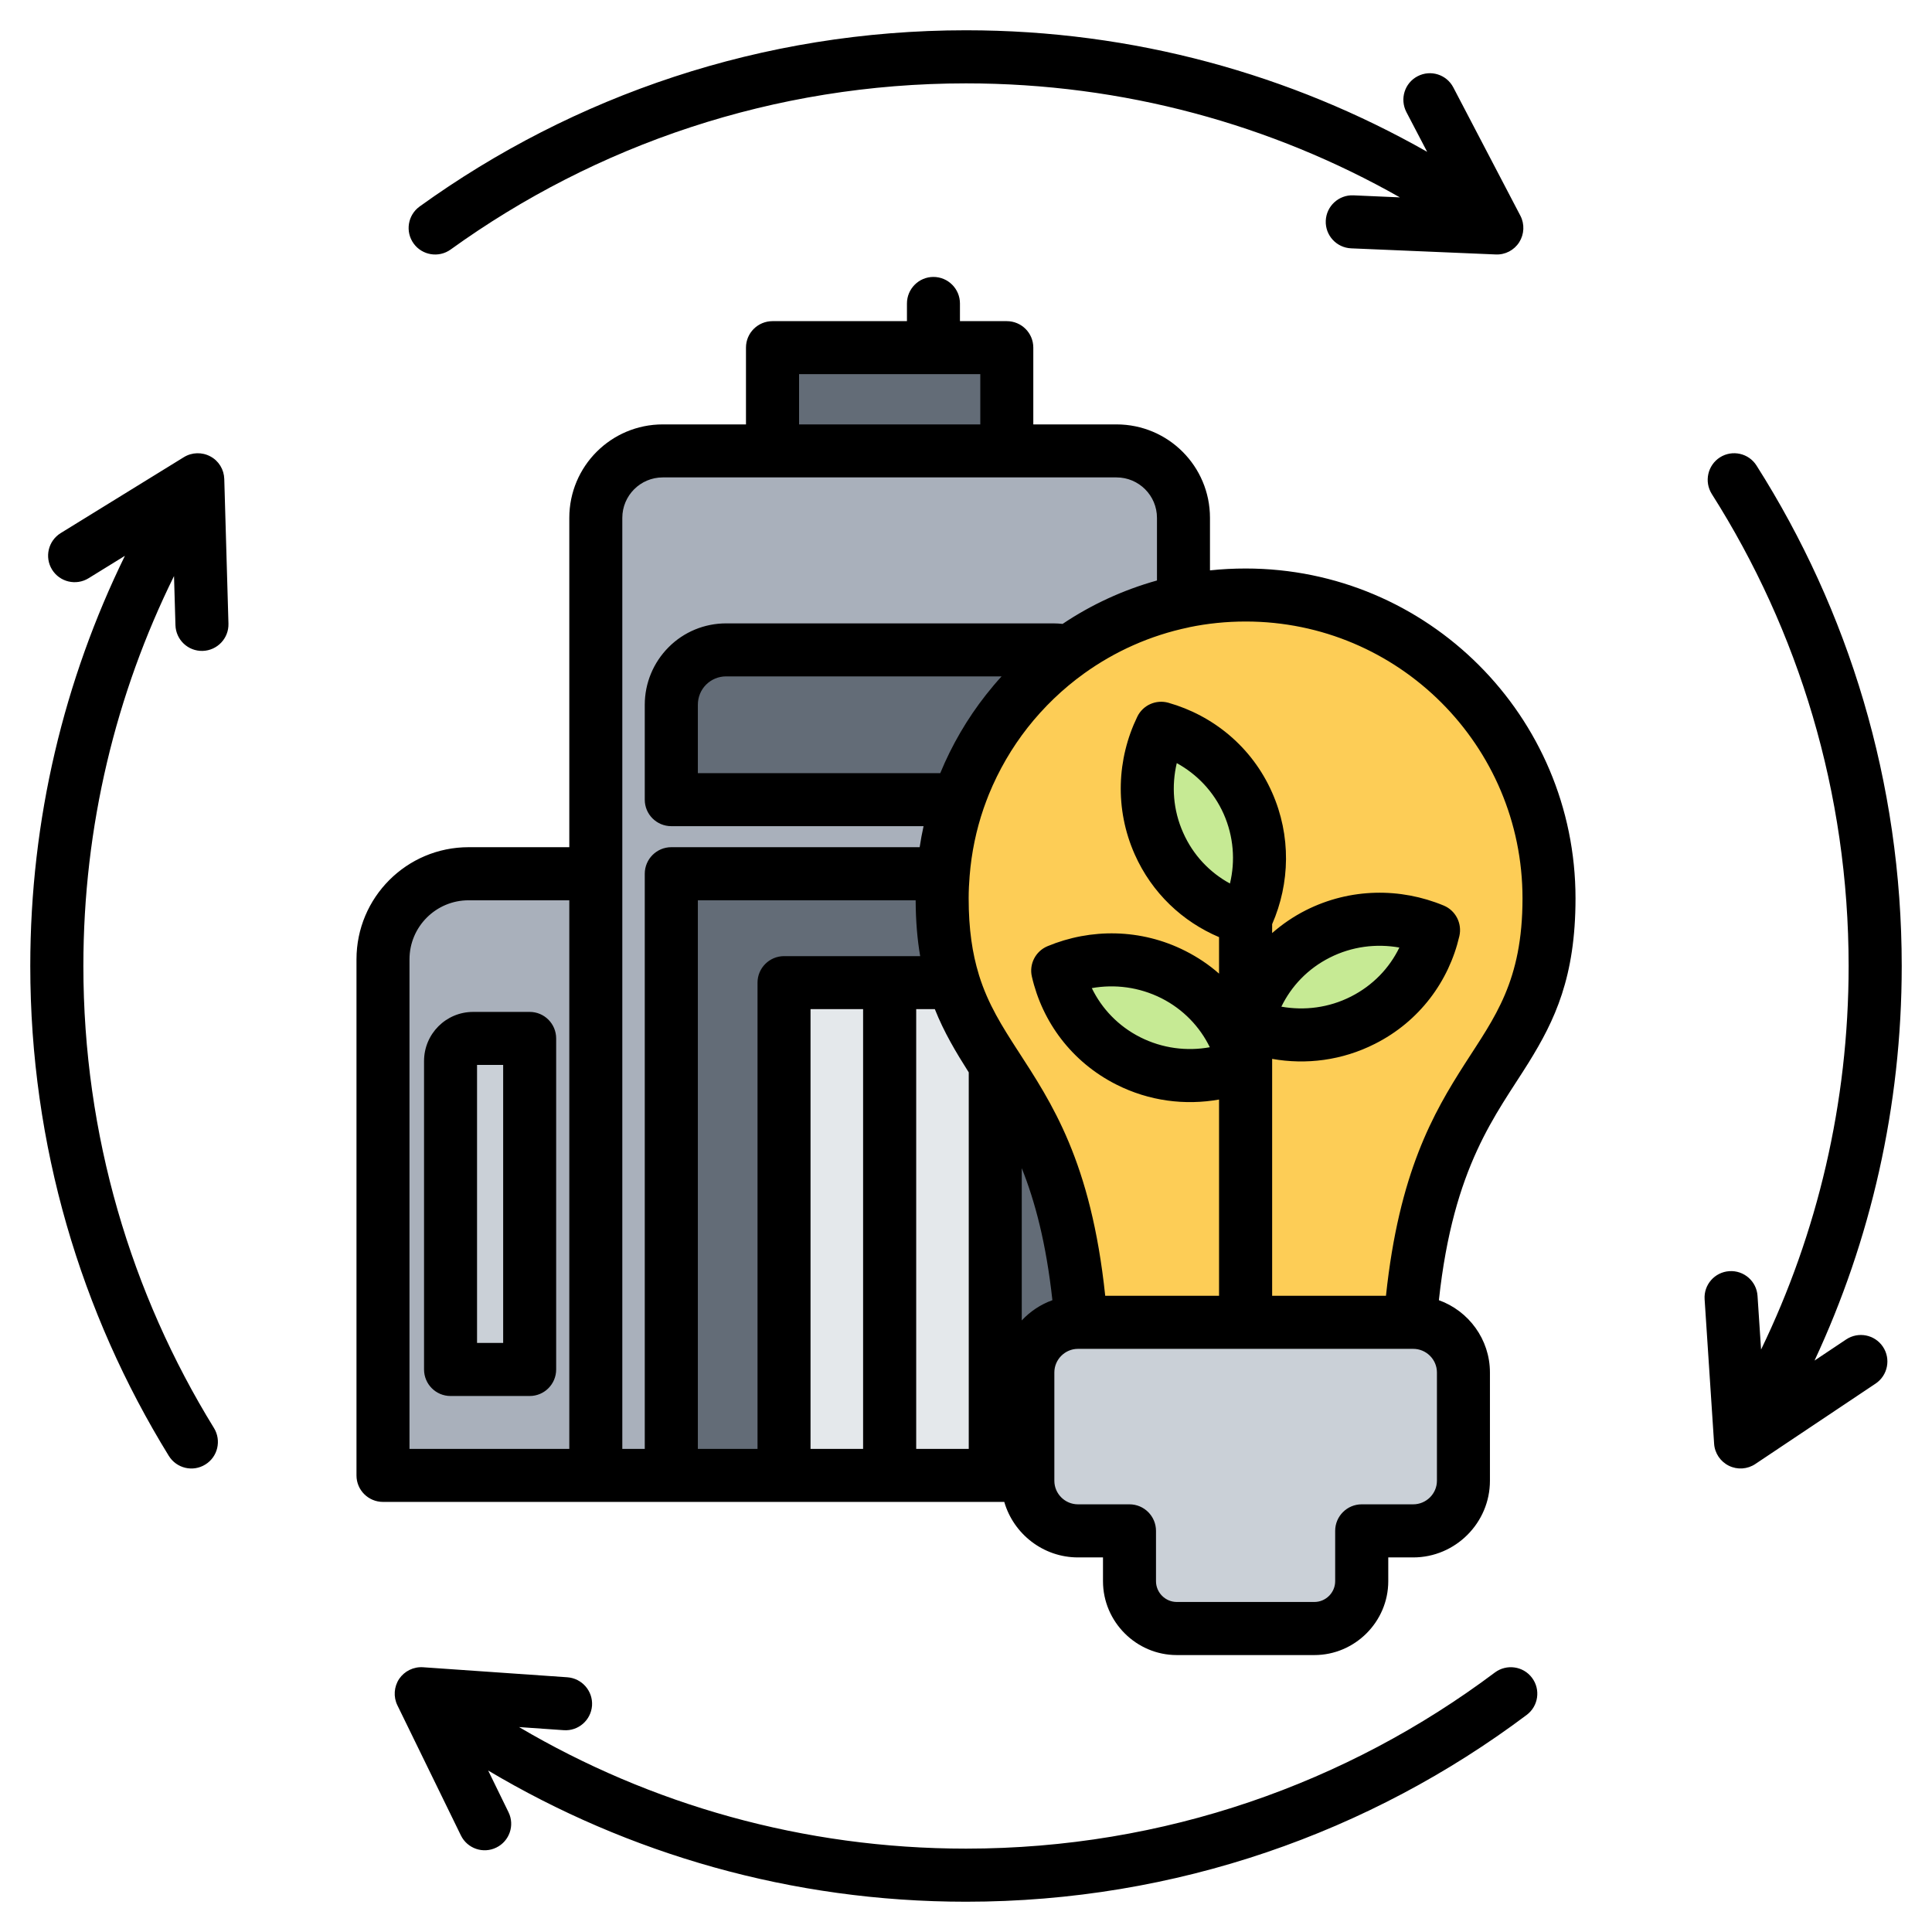 <?xml version="1.0" encoding="UTF-8"?>
<svg xmlns="http://www.w3.org/2000/svg" xmlns:xlink="http://www.w3.org/1999/xlink" width="85px" height="85px" viewBox="0 0 85 85" version="1.1">
<g id="surface1">
<path style=" stroke:none;fill-rule:evenodd;fill:rgb(38.824%,42.353%,46.667%);fill-opacity:1;" d="M 34.82 15.293 C 34.602 15.293 34.387 15.383 34.23 15.539 C 34.074 15.695 33.988 15.906 33.988 16.129 L 33.988 34.508 L 44.293 34.508 L 44.293 16.129 C 44.293 15.906 44.207 15.695 44.051 15.539 C 43.895 15.383 43.68 15.293 43.461 15.293 C 41.527 15.293 36.754 15.293 34.82 15.293 Z M 34.82 15.293 "/>
<path style=" stroke:none;fill-rule:evenodd;fill:rgb(66.275%,69.02%,73.333%);fill-opacity:1;" d="M 61.434 42.207 C 61.434 40.129 59.746 38.441 57.664 38.441 C 49.254 38.441 29.027 38.441 20.617 38.441 C 18.535 38.441 16.852 40.129 16.852 42.207 L 16.852 64.078 C 16.852 64.301 16.938 64.512 17.094 64.668 C 17.25 64.824 17.461 64.914 17.684 64.914 L 60.598 64.914 C 60.82 64.914 61.031 64.824 61.188 64.668 C 61.344 64.512 61.434 64.301 61.434 64.078 C 61.434 60.777 61.434 48.496 61.434 42.207 Z M 61.434 42.207 "/>
<path style=" stroke:none;fill-rule:evenodd;fill:rgb(66.275%,69.02%,73.333%);fill-opacity:1;" d="M 52.07 22.785 C 52.07 21.156 50.75 19.836 49.121 19.836 L 29.16 19.836 C 27.531 19.836 26.211 21.156 26.211 22.785 L 26.211 64.914 L 52.07 64.914 Z M 52.07 22.785 "/>
<path style=" stroke:none;fill-rule:evenodd;fill:rgb(38.824%,42.353%,46.667%);fill-opacity:1;" d="M 48.746 64.914 L 29.535 64.914 L 29.535 39.273 C 29.535 38.816 29.906 38.441 30.367 38.441 L 47.914 38.441 C 48.375 38.441 48.746 38.816 48.746 39.273 Z M 48.746 64.914 "/>
<path style=" stroke:none;fill-rule:evenodd;fill:rgb(38.824%,42.353%,46.667%);fill-opacity:1;" d="M 48.746 31.004 C 48.746 30.363 48.492 29.75 48.039 29.297 C 47.59 28.844 46.973 28.59 46.336 28.59 C 42.645 28.59 35.637 28.59 31.945 28.59 C 31.309 28.59 30.695 28.844 30.242 29.297 C 29.789 29.75 29.535 30.363 29.535 31.004 L 29.535 35.184 L 48.746 35.184 Z M 48.746 31.004 "/>
<path style=" stroke:none;fill-rule:evenodd;fill:rgb(79.216%,81.569%,84.314%);fill-opacity:1;" d="M 23.305 45.688 L 20.816 45.688 C 20.266 45.688 19.82 46.133 19.82 46.684 L 19.82 60.25 L 23.305 60.25 Z M 23.305 45.688 "/>
<path style=" stroke:none;fill-rule:evenodd;fill:rgb(89.412%,90.98%,92.157%);fill-opacity:1;" d="M 43.789 44.066 C 43.789 43.605 43.414 43.23 42.953 43.23 L 35.328 43.23 C 34.867 43.23 34.496 43.605 34.496 44.066 L 34.496 64.914 L 43.789 64.914 Z M 43.789 44.066 "/>
<path style=" stroke:none;fill-rule:evenodd;fill:rgb(99.216%,80.392%,33.725%);fill-opacity:1;" d="M 54.805 26.176 C 62.172 26.176 68.148 32.156 68.148 39.523 C 68.148 48.203 61.906 46.172 61.906 61.918 L 47.695 61.918 C 47.695 46.172 41.453 48.203 41.453 39.523 C 41.453 32.156 47.43 26.176 54.805 26.176 Z M 54.805 26.176 "/>
<path style=" stroke:none;fill-rule:evenodd;fill:rgb(77.647%,91.765%,58.039%);fill-opacity:1;" d="M 55.055 40.441 C 53.41 39.977 51.984 38.824 51.242 37.148 C 50.621 35.754 50.582 34.238 51.023 32.875 C 51.094 32.652 51.258 32.469 51.473 32.371 C 51.688 32.277 51.934 32.277 52.148 32.371 C 53.445 32.949 54.535 33.98 55.156 35.375 C 55.898 37.047 55.805 38.891 55.055 40.441 Z M 55.055 40.441 "/>
<path style=" stroke:none;fill-rule:evenodd;fill:rgb(77.647%,91.765%,58.039%);fill-opacity:1;" d="M 54.875 45.059 C 55.254 43.398 56.34 41.918 57.98 41.09 C 59.348 40.398 60.863 40.281 62.25 40.645 C 62.48 40.703 62.672 40.859 62.781 41.07 C 62.887 41.281 62.898 41.527 62.816 41.746 C 62.305 43.062 61.324 44.199 59.965 44.887 C 58.324 45.715 56.469 45.719 54.875 45.059 Z M 54.875 45.059 "/>
<path style=" stroke:none;fill-rule:evenodd;fill:rgb(77.647%,91.765%,58.039%);fill-opacity:1;" d="M 54.727 46.844 C 54.348 45.184 53.262 43.703 51.621 42.875 C 50.258 42.188 48.742 42.066 47.352 42.43 C 47.121 42.488 46.93 42.645 46.82 42.855 C 46.715 43.066 46.703 43.312 46.789 43.535 C 47.297 44.852 48.277 45.984 49.637 46.672 C 51.277 47.5 53.133 47.508 54.727 46.844 Z M 54.727 46.844 "/>
<path style=" stroke:none;fill-rule:evenodd;fill:rgb(79.216%,81.569%,84.314%);fill-opacity:1;" d="M 47.426 58.176 L 62.176 58.176 C 63.391 58.176 64.383 59.168 64.383 60.383 L 64.383 65.148 C 64.383 66.359 63.391 67.352 62.176 67.352 L 59.91 67.352 L 59.91 69.566 C 59.91 70.711 58.969 71.648 57.828 71.648 L 51.773 71.648 C 50.633 71.648 49.691 70.711 49.691 69.566 L 49.691 67.352 L 47.426 67.352 C 46.211 67.352 45.219 66.359 45.219 65.148 L 45.219 60.383 C 45.219 59.168 46.211 58.176 47.426 58.176 Z M 47.426 58.176 "/>
<path style=" stroke:none;fill-rule:evenodd;fill:rgb(0%,0%,0%);fill-opacity:1;" d="M 44.184 66.078 L 16.852 66.078 C 16.207 66.078 15.684 65.559 15.684 64.914 L 15.684 42.207 C 15.684 39.484 17.891 37.273 20.617 37.273 L 25.047 37.273 L 25.047 22.785 C 25.047 20.512 26.887 18.672 29.16 18.672 L 32.82 18.672 L 32.82 15.293 C 32.82 14.648 33.344 14.129 33.988 14.129 L 39.902 14.129 L 39.902 13.352 C 39.902 12.707 40.426 12.184 41.066 12.184 C 41.711 12.184 42.234 12.707 42.234 13.352 L 42.234 14.129 L 44.293 14.129 C 44.938 14.129 45.461 14.648 45.461 15.293 L 45.461 18.672 L 49.121 18.672 C 51.395 18.672 53.234 20.512 53.234 22.785 L 53.234 25.094 C 53.75 25.039 54.273 25.012 54.805 25.012 C 62.816 25.012 69.316 31.512 69.316 39.523 C 69.316 42.988 68.406 44.891 67.254 46.75 C 65.82 49.055 63.945 51.277 63.305 57.203 C 64.609 57.672 65.551 58.922 65.551 60.383 L 65.551 65.148 C 65.551 67 64.031 68.52 62.176 68.52 L 61.078 68.52 L 61.078 69.566 C 61.078 71.352 59.609 72.816 57.828 72.816 L 51.773 72.816 C 49.992 72.816 48.527 71.352 48.527 69.566 L 48.527 68.52 L 47.426 68.52 C 45.895 68.52 44.59 67.484 44.184 66.078 Z M 25.047 39.609 L 20.617 39.609 C 19.18 39.609 18.016 40.773 18.016 42.207 L 18.016 63.746 L 25.047 63.746 Z M 49.121 21.004 L 29.16 21.004 C 28.176 21.004 27.379 21.801 27.379 22.785 L 27.379 63.746 L 28.367 63.746 L 28.367 38.441 C 28.367 37.797 28.891 37.273 29.535 37.273 L 40.461 37.273 C 40.508 36.961 40.566 36.652 40.633 36.348 L 29.535 36.348 C 28.891 36.348 28.367 35.828 28.367 35.184 L 28.367 31.004 C 28.367 30.055 28.746 29.145 29.418 28.473 C 30.086 27.801 30.996 27.426 31.945 27.426 L 46.336 27.426 C 46.473 27.426 46.613 27.434 46.75 27.449 C 48.008 26.605 49.406 25.957 50.902 25.539 L 50.902 22.785 C 50.902 21.801 50.105 21.004 49.121 21.004 Z M 43.129 16.461 L 35.156 16.461 L 35.156 18.672 L 43.129 18.672 C 43.129 17.695 43.129 16.461 43.129 16.461 Z M 60.977 57.008 C 61.551 51.59 63.059 48.969 64.453 46.793 C 65.758 44.758 66.984 43.176 66.984 39.523 C 66.984 32.801 61.527 27.344 54.805 27.344 C 53.953 27.344 53.125 27.43 52.328 27.594 C 52.312 27.598 52.301 27.602 52.289 27.605 C 50.602 27.957 49.043 28.66 47.691 29.633 C 46.758 30.305 45.922 31.109 45.211 32.012 C 44.516 32.898 43.941 33.887 43.508 34.945 C 43.43 35.141 43.355 35.34 43.285 35.539 C 43.281 35.555 43.277 35.566 43.27 35.582 C 42.949 36.52 42.742 37.508 42.66 38.535 C 42.633 38.863 42.617 39.191 42.617 39.523 C 42.617 40.883 42.781 41.953 43.062 42.867 C 43.066 42.883 43.07 42.895 43.074 42.91 C 43.473 44.191 44.098 45.164 44.766 46.203 L 44.77 46.207 C 46.262 48.516 48 51.086 48.625 57.008 L 53.633 57.008 L 53.633 48.375 C 52.141 48.641 50.555 48.445 49.113 47.715 C 47.148 46.723 45.852 44.953 45.398 42.965 C 45.27 42.414 45.562 41.848 46.086 41.629 C 47.984 40.84 50.195 40.848 52.148 41.836 C 52.695 42.113 53.195 42.449 53.633 42.836 L 53.633 41.23 C 52.031 40.551 50.68 39.293 49.922 37.586 C 49.035 35.586 49.141 33.383 50.035 31.535 C 50.281 31.023 50.859 30.766 51.402 30.918 C 53.371 31.477 55.078 32.859 55.965 34.863 C 56.812 36.77 56.754 38.863 55.969 40.66 L 55.969 41.051 C 56.41 40.664 56.906 40.324 57.453 40.047 C 59.406 39.062 61.617 39.051 63.516 39.84 C 64.043 40.059 64.332 40.625 64.207 41.18 C 63.75 43.164 62.453 44.938 60.488 45.926 C 59.047 46.656 57.461 46.852 55.969 46.586 L 55.969 57.008 Z M 46.387 60.383 L 46.387 65.148 C 46.387 65.719 46.855 66.184 47.426 66.184 L 49.691 66.184 C 50.336 66.184 50.859 66.707 50.859 67.352 L 50.859 69.566 C 50.859 70.07 51.273 70.48 51.773 70.48 L 57.828 70.48 C 58.328 70.48 58.742 70.07 58.742 69.566 L 58.742 67.352 C 58.742 66.707 59.266 66.184 59.91 66.184 L 62.176 66.184 C 62.746 66.184 63.219 65.719 63.219 65.148 L 63.219 60.383 C 63.219 59.812 62.75 59.344 62.176 59.344 L 47.426 59.344 C 46.855 59.344 46.387 59.812 46.387 60.383 Z M 40.309 63.746 L 42.621 63.746 L 42.621 47.18 C 42.055 46.289 41.535 45.418 41.129 44.398 L 40.309 44.398 Z M 35.66 63.746 L 37.973 63.746 L 37.973 44.398 L 35.66 44.398 Z M 30.703 63.746 L 33.328 63.746 L 33.328 43.23 C 33.328 42.59 33.852 42.066 34.496 42.066 L 40.484 42.066 C 40.359 41.34 40.289 40.527 40.285 39.609 L 30.703 39.609 Z M 44.953 51.395 L 44.953 58.094 C 45.32 57.699 45.781 57.391 46.301 57.203 C 46.027 54.699 45.539 52.859 44.953 51.395 Z M 44.066 29.758 L 31.945 29.758 C 31.617 29.758 31.301 29.887 31.066 30.121 C 30.832 30.355 30.703 30.672 30.703 31.004 L 30.703 34.016 L 41.367 34.016 C 41.879 32.773 42.559 31.613 43.375 30.574 C 43.598 30.293 43.824 30.02 44.066 29.758 Z M 23.305 44.52 C 23.949 44.52 24.469 45.043 24.469 45.688 L 24.469 60.25 C 24.469 60.895 23.949 61.418 23.305 61.418 L 19.82 61.418 C 19.176 61.418 18.656 60.895 18.656 60.25 L 18.656 46.684 C 18.656 45.488 19.621 44.52 20.816 44.52 Z M 22.137 46.852 L 20.988 46.852 L 20.988 59.082 L 22.137 59.082 Z M 56.375 44.289 C 57.387 44.469 58.461 44.34 59.438 43.844 C 60.402 43.355 61.129 42.59 61.566 41.688 C 60.555 41.508 59.484 41.637 58.508 42.129 C 57.539 42.617 56.812 43.387 56.375 44.289 Z M 53.227 46.074 C 52.789 45.176 52.062 44.406 51.098 43.918 C 50.117 43.426 49.047 43.293 48.035 43.473 C 48.473 44.375 49.199 45.145 50.164 45.633 C 51.141 46.125 52.215 46.258 53.227 46.074 Z M 54.113 38.871 C 54.352 37.879 54.277 36.805 53.836 35.809 C 53.395 34.82 52.656 34.059 51.773 33.574 C 51.539 34.57 51.609 35.641 52.055 36.637 C 52.492 37.625 53.23 38.391 54.113 38.871 Z M 77.48 59.375 C 79.949 54.27 81.332 48.547 81.332 42.5 C 81.332 34.863 79.125 27.742 75.312 21.734 C 74.969 21.188 75.129 20.469 75.672 20.121 C 76.215 19.777 76.938 19.938 77.281 20.484 C 81.324 26.852 83.668 34.406 83.668 42.5 C 83.668 48.699 82.293 54.582 79.832 59.859 L 81.223 58.93 C 81.758 58.574 82.48 58.715 82.84 59.25 C 83.199 59.785 83.055 60.512 82.52 60.871 L 77.227 64.41 C 76.883 64.641 76.438 64.672 76.066 64.488 C 75.691 64.305 75.441 63.934 75.414 63.52 L 74.996 57.164 C 74.953 56.523 75.438 55.969 76.082 55.926 C 76.723 55.883 77.281 56.367 77.324 57.012 Z M 22.836 75.984 C 28.602 79.383 35.324 81.332 42.5 81.332 C 51.227 81.332 59.281 78.449 65.77 73.582 C 66.285 73.199 67.016 73.301 67.402 73.816 C 67.789 74.332 67.684 75.062 67.168 75.449 C 60.293 80.609 51.75 83.668 42.5 83.668 C 34.824 83.668 27.633 81.559 21.477 77.895 L 22.371 79.727 C 22.656 80.305 22.414 81.004 21.836 81.285 C 21.258 81.57 20.559 81.328 20.277 80.75 L 17.484 75.027 C 17.301 74.656 17.332 74.211 17.562 73.863 C 17.797 73.52 18.195 73.324 18.613 73.352 L 24.961 73.793 C 25.605 73.84 26.09 74.398 26.047 75.039 C 26 75.684 25.441 76.168 24.801 76.121 Z M 5.496 24.453 L 3.895 25.441 C 3.348 25.777 2.629 25.609 2.289 25.059 C 1.953 24.512 2.121 23.793 2.672 23.453 L 8.09 20.113 C 8.445 19.895 8.891 19.883 9.258 20.082 C 9.625 20.277 9.855 20.656 9.867 21.074 L 10.051 27.438 C 10.07 28.082 9.562 28.617 8.918 28.637 C 8.273 28.656 7.738 28.148 7.719 27.504 L 7.656 25.344 C 5.102 30.52 3.668 36.344 3.668 42.5 C 3.668 49.949 5.77 56.914 9.414 62.828 C 9.75 63.375 9.582 64.098 9.031 64.434 C 8.484 64.773 7.766 64.602 7.426 64.051 C 3.562 57.781 1.332 50.398 1.332 42.5 C 1.332 36.027 2.828 29.906 5.496 24.453 Z M 62.789 6.68 L 61.875 4.93 C 61.578 4.355 61.797 3.652 62.367 3.355 C 62.941 3.055 63.645 3.277 63.941 3.848 L 66.891 9.492 C 67.082 9.859 67.062 10.305 66.84 10.656 C 66.617 11.008 66.223 11.215 65.805 11.195 L 59.445 10.926 C 58.801 10.898 58.301 10.355 58.328 9.711 C 58.355 9.066 58.902 8.566 59.543 8.594 L 61.59 8.684 C 55.953 5.488 49.438 3.668 42.5 3.668 C 34.039 3.668 26.207 6.379 19.828 10.977 C 19.305 11.355 18.574 11.234 18.199 10.715 C 17.82 10.191 17.941 9.461 18.461 9.086 C 25.227 4.207 33.531 1.332 42.5 1.332 C 49.875 1.332 56.801 3.277 62.789 6.68 Z M 62.789 6.68 "/>
</g>
</svg>
